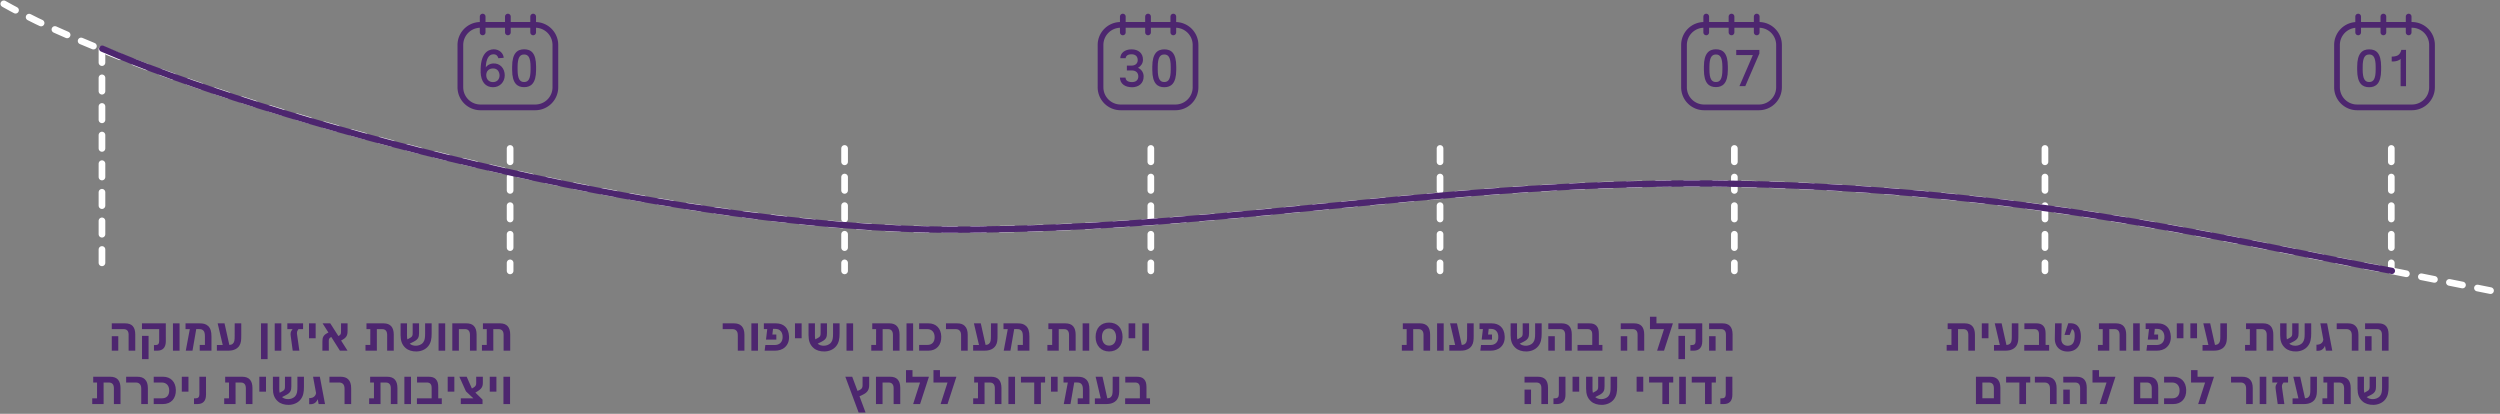 <svg xmlns="http://www.w3.org/2000/svg" xmlns:v="https://vecta.io/nano" width="1311" height="217" fill="none"><rect width="100%" height="100%" fill="#808080" stroke="none"/><style>.B{stroke-linejoin:round}.C{stroke:#4d266f}.D{stroke-width:3}.E{stroke-linecap:round}.F{fill:#4d266f}.G{stroke-width:3.5}.H{stroke-dasharray:7 8}</style><path d="M1254 77.847v64.195" stroke="#fff" class="B E G H"></path><path d="M1236.1 36.667v-1.675c0-7.187 2.82-9.106 6.28-9.106 3.63 0 6.28 1.884 6.28 9.106v1.675c0 7.222-2.83 9.071-6.28 9.071-3.46 0-6.28-1.849-6.28-9.071zm9.7-.209v-1.326c0-4.954-1.15-6.559-3.39-6.559-2.23 0-3.42 1.605-3.42 6.559v1.326c0 4.954 1.19 6.559 3.42 6.559 2.24 0 3.39-1.605 3.39-6.559zm13.08-5.617c-.63.837-2.34 1.361-3.66 1.396h-1.01V29.69c2.65-.07 4.36-.628 5.05-3.524h2.45v19.049h-2.83V30.876v-.035z" class="F"></path><g class="B C D E"><use href="#B"></use><use href="#B" x="26.48"></use><use href="#B" x="13.23"></use></g><path d="M1264.81 13.048h-28.75c-5.82 0-10.53 4.717-10.53 10.536v22.189c0 5.819 4.71 10.536 10.53 10.536h28.75a10.54 10.54 0 0 0 10.54-10.536V23.584a10.54 10.54 0 0 0-10.54-10.536z" class="B C D"></path><path d="M909.5 77.847v64.195m-306-64.195v64.195m-336-64.195v64.195m175.401-64.195v64.195m312.255-64.195v64.195m317.214-64.195v64.195M53.471 25.827v116.215" stroke="#fff" class="E G H B"></path><use href="#C" class="B C D"></use><path d="M252.058 37.714c-.279-9.315 3.489-11.792 6.804-11.862 3.175-.035 5.198 2.338 5.268 4.466l-2.791.209c-.244-1.047-1.012-2.093-2.617-2.059-2.477.035-3.838 2.547-3.977 6.873.593-.942 1.954-1.954 3.872-2.058 3.594-.244 6.106 2.617 6.071 6.28-.035 3.524-2.686 6.175-6.105 6.175-4.013 0-6.385-2.826-6.56-8.024h.035zm9.909 1.954c0-1.919-1.047-3.942-3.698-3.768-2.129.14-3.385 1.605-3.28 3.768.105 1.989 1.465 3.384 3.524 3.384 2.163 0 3.419-1.5 3.454-3.384zm6.595-3.036v-1.675c0-7.187 2.826-9.106 6.28-9.106 3.628 0 6.28 1.884 6.28 9.106v1.675c0 7.222-2.826 9.071-6.28 9.071s-6.28-1.849-6.28-9.071zm9.664-.174v-1.326c0-4.954-1.151-6.559-3.384-6.559s-3.419 1.605-3.419 6.559v1.326c0 4.954 1.186 6.559 3.419 6.559s3.384-1.605 3.384-6.559z" class="F"></path><g class="B C D E"><use href="#B" x="-983.516"></use><use href="#B" x="-957.035"></use><use href="#B" x="-970.293"></use></g><path d="M593.585 45.738c-3.559 0-6.175-1.71-6.315-5.059h2.966c0 1.256.942 2.372 3.384 2.372 2.163 0 3.314-1.186 3.314-2.965 0-1.884-1.221-3.14-3.419-3.14h-2.582v-2.547h2.477c2.024 0 3.21-1.221 3.21-2.861 0-1.779-1.012-3.105-3.314-3.07-2.408 0-2.931 1.291-3.036 2.058h-2.791c0-2.686 2.373-4.675 5.931-4.64 3.524 0 6.071 1.989 5.966 5.617-.069 1.779-1.116 3.245-2.616 4.047 1.57.698 2.93 2.233 2.965 4.466.07 3.768-2.686 5.757-6.245 5.757l.105-.035zm10.676-9.071v-1.675c0-7.187 2.826-9.106 6.28-9.106 3.629 0 6.28 1.884 6.28 9.106v1.675c0 7.222-2.826 9.071-6.28 9.071s-6.28-1.849-6.28-9.071zm9.664-.209v-1.326c0-4.954-1.151-6.559-3.384-6.559s-3.419 1.605-3.419 6.559v1.326c0 4.954 1.186 6.559 3.419 6.559s3.384-1.605 3.384-6.559z" class="F"></path><g class="B C D E"><use href="#B" x="-647.815"></use><use href="#B" x="-621.334"></use><use href="#B" x="-634.592"></use></g><use href="#C" x="335.701" class="B C D"></use><path d="M893.524 36.632v-1.675c0-7.187 2.826-9.106 6.28-9.106 3.629 0 6.28 1.884 6.28 9.071v1.675c0 7.222-2.826 9.071-6.28 9.071s-6.28-1.849-6.28-9.071v.035zm9.7-.174v-1.326c0-4.954-1.152-6.559-3.385-6.559s-3.419 1.605-3.419 6.559v1.326c0 4.954 1.186 6.559 3.419 6.559s3.385-1.64 3.385-6.559zm15.978-7.571h-8.723v-2.686h12.142v1.884l-7.397 17.095h-3.07l7.048-16.293z" class="F"></path><g class="B C D E"><use href="#B" x="-341.874"></use><use href="#B" x="-315.394"></use><use href="#B" x="-328.615"></use></g><path d="M922.378 13.048H893.63a10.54 10.54 0 0 0-10.537 10.536v22.189A10.54 10.54 0 0 0 893.63 56.31h28.748a10.54 10.54 0 0 0 10.537-10.536V23.584a10.54 10.54 0 0 0-10.537-10.536z" class="B C D"></path><g class="E B"><path d="M2 2c83 47 331 118.446 497.385 118.446 153.512 0 267.563-28.574 426.308-23.689 149.847 4.605 256.607 32.377 328.617 45.286L1309 153" stroke="#fff" class="G H"></path><path d="M1254.31 142.043c-72.01-12.909-178.77-40.681-328.617-45.286-158.745-4.885-272.796 23.689-426.307 23.689S134.169 60.856 53.61 25.514" stroke-width="3.3" class="C"></path></g><g class="F"><use href="#D"></use><path d="M80.741 183.898v-2.938l.803-.011c1.274 0 1.928-.597 1.928-2.112v-6.242h-9.031v-3.029h12.507l.011 9.375c0 3.304-1.606 4.957-4.567 4.957h-1.652zm-6.265 4.44v-12.209h3.431v12.209h-3.431z"></path><use href="#E"></use><path d="M109.116 170.931c1.285 1.171 1.779 2.961 1.779 5.497v7.47h-6.162v-3.018h2.731v-4.429c0-1.503-.195-2.479-.838-3.133-.62-.642-1.388-.746-2.295-.746h-1.423l-1.962 11.326h-3.523l2.123-11.314h-2.249v-3.018h7.401c1.79 0 3.179.229 4.418 1.365zm13.958-1.365h3.443v6.254c0 2.409-.058 3.981-1.022 5.496-.654 1.033-1.698 1.813-3.19 2.249-1.021.298-2.249.333-2.891.333h-5.68v-2.984h3.064l-2.662-11.348h3.603l2.524 11.325c.688-.057 1.308-.195 1.779-.619.917-.803 1.009-1.859 1.021-4.062l.011-6.644zm13.791 18.772v-18.772h3.466v18.772h-3.466z"></path><use href="#E" x="53.371"></use><path d="M156.543 172.595l-.402.597c-.378.562-.505 1.193-.344 2.306l1.193 8.4h-3.488l-1.021-7.482c-.218-1.549-.126-2.249.47-3.121l.482-.7h-2.754v-3.029h8.262l-.011 3.029h-2.387zm5.501 4.785v-7.814h3.489v7.814h-3.489zm20.212-3.706c0 2.226-.608 3.385-2.926 4.647l-.47.252 3.327 5.233-.011.092h-3.924l-4.533-7.195-.287.172c-.734.402-1.021.918-1.021 1.848l.034 5.175h-3.385l.012-4.923c0-1.859.39-3.167 2.524-4.28l.62-.321-2.995-4.705.011-.103h3.959l4.246 6.644.333-.172c.803-.425 1.055-.953 1.055-1.951v-4.521h3.431v4.108z"></path><use href="#F"></use><path d="M222.926 169.566h3.431v5.324c0 2.754-.345 4.808-1.779 6.621-1.503 1.905-3.959 2.777-6.196 2.8-2.215.034-4.303-.562-5.737-1.871-1.871-1.686-2.571-3.763-2.571-6.655v-6.219h3.362l-.011 6.322c0 .781.057 1.469.195 2.077l1.457-.791c1.159-.632 1.331-1.194 1.331-2.513v-5.095h3.339v5.06c0 2.077-.355 3.316-2.857 4.579l-2.031 1.021.023.023c.872.757 2.043 1.078 3.293 1.055 1.194-.034 2.674-.424 3.684-1.652.906-1.113 1.067-2.559 1.067-4.601v-5.485z"></path><use href="#E" x="139.294"></use><path d="M248.433 170.874c1.032 1.044 1.491 2.49 1.491 4.613v8.411h-3.477v-8.285c0-.987-.206-1.779-.745-2.341-.54-.551-1.24-.677-1.894-.677h-3.167v11.303h-3.454v-14.332h7.447c1.584 0 2.903.39 3.799 1.308z"></path><use href="#F" x="61.065"></use><path d="M57.868 197.566c3.603 0 5.324 2.1 5.324 5.944v8.388h-3.465v-8.285c0-1.939-.861-3.018-2.639-3.018h-2.765l.012 11.303h-5.967v-3.007h2.513l.011-8.296h-2.008v-3.029h8.985zm16.196 14.332v-8.044c0-1.056-.195-1.928-.803-2.524-.585-.597-1.354-.735-2.054-.735h-5.06v-3.029h5.864c1.675 0 3.006.39 3.97 1.342 1.056 1.045 1.561 2.513 1.561 4.694v8.296h-3.477zm6.546 0v-3.03h4.406c2.284 0 3.787-1.457 3.718-4.222-.057-2.639-1.675-4.051-3.844-4.051h-4.28v-3.029h4.934c3.901 0 6.541 2.593 6.667 6.896.138 4.487-2.49 7.436-6.793 7.436H80.61z"></path><use href="#G"></use><path d="M101.733 211.898v-3.018h.837c1.286 0 1.986-.608 1.986-2.111v-9.203h3.465l.011 9.375c0 3.304-1.549 4.957-4.544 4.957h-1.755z"></path><use href="#H"></use><path d="M136 205.38v-7.814h3.488v7.814H136zm19.959-7.814h3.431v5.324c0 2.754-.344 4.808-1.779 6.621-1.503 1.905-3.958 2.777-6.196 2.8-2.214.034-4.303-.562-5.737-1.871-1.871-1.686-2.57-3.763-2.57-6.655v-6.219h3.362l-.012 6.322c0 .781.057 1.469.195 2.077l1.457-.791c1.159-.632 1.332-1.194 1.332-2.513v-5.095h3.339v5.06c0 2.077-.356 3.316-2.858 4.579l-2.031 1.021.023.023c.872.757 2.043 1.078 3.294 1.055 1.193-.034 2.673-.424 3.683-1.652.906-1.113 1.067-2.559 1.067-4.601v-5.485zm14.486 14.332h-3.35l-.494-2.559c-.459 1.262-1.331 1.985-2.1 2.318-.551.241-1.285.378-2.364.31v-3.202c.437.023 1.102-.023 1.699-.252.895-.345 1.744-1.067 1.905-2.398l-1.573-8.549h3.558l2.719 14.332zm10.229 0v-8.044c0-1.056-.195-1.928-.803-2.524-.585-.597-1.354-.735-2.054-.735h-5.06v-3.029h5.863c1.675 0 3.006.39 3.97 1.342 1.056 1.045 1.561 2.513 1.561 4.694v8.296h-3.477zm22.409-14.332c3.603 0 5.324 2.1 5.324 5.944v8.388h-3.466v-8.285c0-1.939-.86-3.018-2.639-3.018h-2.765l.011 11.303h-5.966v-3.007h2.513l.011-8.296h-2.008v-3.029h8.985z"></path><use href="#E" x="121.367" y="28"></use><path d="M229.817 208.868h1.859v3.03h-13.047v-3.03h7.723v-5.335c0-.987-.127-1.756-.666-2.307s-1.228-.631-1.882-.631h-5.106v-3.029h6.105c1.595 0 2.788.31 3.694 1.228 1.033 1.055 1.32 2.341 1.32 4.463v5.611z"></path><use href="#G" x="139.432"></use><path d="M253.201 200.859c0 2.066-.907 3.224-2.926 4.429l-.998.597 3.763 3.672v2.341h-11.406l.012-3.03h6.563l-3.878-3.66-3.454-7.654h3.844l2.743 6.174 1.009-.597c.804-.493 1.24-1.113 1.24-2.192v-3.373h3.488v3.293z"></path><use href="#G" x="161.496"></use><use href="#E" x="173.315" y="28"></use><path d="M386.901 183.898v-8.044c0-1.056-.195-1.928-.803-2.524-.585-.597-1.354-.735-2.054-.735h-5.06v-3.029h5.863c1.676 0 3.007.39 3.971 1.342 1.055 1.045 1.56 2.513 1.56 4.694v8.296h-3.477z"></path><use href="#E" x="303.327"></use><path d="M400.979 183.898l.368-2.972h4.911c1.216 0 2.203-.356 2.937-1.01.861-.769 1.354-2.111 1.194-3.764-.184-1.962-1.136-2.972-2.181-3.396-.814-.321-1.824-.321-2.834-.298l-.344 2.971h2.077v2.651h-5.416l.654-5.531h-1.779v-2.983h6.357c3.913 0 6.61 2.249 6.839 6.758.126 2.513-.654 4.418-2.169 5.795-1.377 1.262-3.304 1.779-5.244 1.779h-5.37z"></path><use href="#G" x="321.552" y="-28"></use><path d="M436.848 169.566h3.431v5.324c0 2.754-.345 4.808-1.779 6.621-1.503 1.905-3.959 2.777-6.196 2.8-2.215.034-4.303-.562-5.738-1.871-1.87-1.686-2.57-3.763-2.57-6.655v-6.219h3.362l-.011 6.322c0 .781.057 1.469.195 2.077l1.457-.791c1.159-.632 1.331-1.194 1.331-2.513v-5.095h3.339v5.06c0 2.077-.356 3.316-2.857 4.579l-2.031 1.021.023.023c.872.757 2.042 1.078 3.293 1.055 1.193-.034 2.674-.424 3.683-1.652.907-1.113 1.068-2.559 1.068-4.601v-5.485z"></path><use href="#E" x="353.216"></use><use href="#H" x="339.331" y="-28"></use><use href="#E" x="384.683"></use><path d="M482.002 183.898v-3.03h4.407c2.283 0 3.786-1.457 3.717-4.222-.057-2.639-1.675-4.051-3.843-4.051h-4.281v-3.029h4.935c3.901 0 6.54 2.593 6.666 6.896.138 4.487-2.49 7.436-6.793 7.436h-4.808zm21.991 0v-8.044c0-1.056-.195-1.928-.803-2.524-.586-.597-1.354-.735-2.054-.735h-5.061v-3.029h5.864c1.675 0 3.006.39 3.97 1.342 1.056 1.045 1.561 2.513 1.561 4.694v8.296h-3.477zm15.668-14.332h3.442v6.254c0 2.409-.057 3.981-1.021 5.496-.654 1.033-1.698 1.813-3.19 2.249-1.021.298-2.249.333-2.892.333h-5.68v-2.984h3.064l-2.662-11.348h3.603l2.524 11.325c.689-.057 1.309-.195 1.779-.619.918-.803 1.01-1.859 1.021-4.062l.012-6.644zm18.387 1.365c1.285 1.171 1.779 2.961 1.779 5.497v7.47h-6.162v-3.018h2.731v-4.429c0-1.503-.195-2.479-.838-3.133-.619-.642-1.388-.746-2.295-.746h-1.423l-1.962 11.326h-3.522l2.122-11.314h-2.249v-3.018h7.401c1.79 0 3.179.229 4.418 1.365z"></path><use href="#F" x="357.582"></use><use href="#E" x="477.031"></use><path d="M581.603 184.311c-4.211 0-7.068-3.098-7.068-7.608 0-4.67 2.788-7.539 7.057-7.539 4.325 0 7.068 2.857 7.079 7.551 0 4.601-2.754 7.596-7.068 7.596zm.08-3.075c2.066-.035 3.672-1.572 3.603-4.567-.08-3.075-1.778-4.441-3.798-4.407-2.031.023-3.672 1.423-3.626 4.51.058 3.006 1.676 4.498 3.821 4.464z"></path><use href="#G" x="496.496" y="-28"></use><use href="#E" x="508.315"></use><path d="M452.331 197.566h3.465v4.36c0 2.559-.998 4.005-3.569 5.175l-1.503.7 3.179 8.537h-3.638l-6.976-18.772h3.614l2.777 7.435 1.147-.516c1.033-.482 1.504-1.182 1.504-2.318v-4.601zm18.272 1.308c1.033 1.044 1.492 2.49 1.492 4.613v8.411h-3.477v-8.285c0-.987-.207-1.779-.746-2.341-.539-.551-1.239-.677-1.893-.677h-3.167v11.303h-3.454v-14.332h7.447c1.584 0 2.903.39 3.798 1.308z"></path><use href="#I"></use><path d="M492.92 197.566h8.571v.149l-4.601 14.183h-3.637l3.626-11.303h-7.367v-6.494h3.408v3.465z"></path><use href="#F" x="318.673" y="28"></use><use href="#E" x="438.122" y="28"></use><path d="M548.041 197.566v3.029h-2.203v11.303h-3.488v-11.303h-6.965v-3.029h12.656z"></path><use href="#G" x="455.797"></use><path d="M569.532 198.931c1.285 1.171 1.778 2.961 1.778 5.497v7.47h-6.162v-3.018h2.731v-4.429c0-1.503-.195-2.479-.837-3.133-.62-.642-1.389-.746-2.295-.746h-1.423l-1.962 11.326h-3.523l2.123-11.314h-2.249v-3.018h7.401c1.79 0 3.178.229 4.418 1.365zm13.958-1.365h3.442v6.254c0 2.409-.057 3.981-1.021 5.496-.654 1.033-1.698 1.813-3.19 2.249-1.021.298-2.249.333-2.892.333h-5.679v-2.984h3.063l-2.662-11.348h3.603l2.525 11.325c.688-.057 1.308-.195 1.778-.619.918-.803 1.01-1.859 1.021-4.062l.012-6.644zm17.722 11.302h1.859v3.03h-13.047v-3.03h7.722v-5.335c0-.987-.126-1.756-.665-2.307s-1.228-.631-1.882-.631h-5.106v-3.029h6.104c1.595 0 2.789.31 3.695 1.228 1.033 1.055 1.32 2.341 1.32 4.463v5.611z"></path><use href="#F" x="543.465"></use><use href="#E" x="662.914"></use><path d="M769.356 169.566h3.443v6.254c0 2.409-.058 3.981-1.022 5.496-.654 1.033-1.698 1.813-3.19 2.249-1.021.298-2.249.333-2.891.333h-5.68v-2.984h3.064l-2.663-11.348h3.604l2.524 11.325c.688-.057 1.308-.195 1.778-.619.918-.803 1.01-1.859 1.022-4.062l.011-6.644zm6.924 14.332l.368-2.972h4.911c1.216 0 2.203-.356 2.937-1.01.861-.769 1.354-2.111 1.194-3.764-.184-1.962-1.136-2.972-2.181-3.396-.814-.321-1.824-.321-2.834-.298l-.344 2.971h2.077v2.651h-5.416l.654-5.531h-1.779v-2.983h6.357c3.913 0 6.61 2.249 6.839 6.758.126 2.513-.654 4.418-2.169 5.795-1.376 1.262-3.304 1.779-5.243 1.779h-5.371z"></path><use href="#J"></use><use href="#D" x="753.318"></use><path d="M838.442 180.868h1.859v3.03h-13.047v-3.03h7.723v-5.335c0-.987-.126-1.756-.666-2.307s-1.228-.631-1.882-.631h-5.106v-3.029h6.105c1.595 0 2.788.31 3.694 1.228 1.033 1.055 1.32 2.341 1.32 4.463v5.611z"></path><use href="#K"></use><use href="#I" x="390.133" y="-28"></use><path d="M886.449 183.898v-2.938l.803-.011c1.274 0 1.928-.597 1.928-2.112v-6.242h-9.03v-3.029h12.507l.011 9.375c0 3.304-1.606 4.957-4.567 4.957h-1.652zm-6.265 4.44v-12.209h3.431v12.209h-3.431z"></path><use href="#K" x="46.338"></use><use href="#D" x="740.853" y="28"></use><path d="M814.64 211.898v-3.018h.838c1.285 0 1.985-.608 1.985-2.111v-9.203h3.465l.012 9.375c0 3.304-1.549 4.957-4.544 4.957h-1.756z"></path><use href="#G" x="729.304"></use><use href="#J" x="39.581" y="28"></use><use href="#G" x="762.905"></use><path d="M877.443 197.566v3.029h-2.203v11.303h-3.488v-11.303h-6.966v-3.029h12.657z"></path><use href="#E" x="789.887" y="28"></use><path d="M899.806 197.566v3.029h-2.204v11.303h-3.488v-11.303h-6.965v-3.029h12.657zm2.357 14.332v-3.018h.838c1.285 0 1.985-.608 1.985-2.111v-9.203h3.465l.011 9.375c0 3.304-1.549 4.957-4.543 4.957h-1.756z"></path><use href="#L"></use><use href="#M"></use><path d="M1054.99 169.566h3.44v6.254c0 2.409-.06 3.981-1.02 5.496-.65 1.033-1.7 1.813-3.19 2.249-1.02.298-2.25.333-2.89.333h-5.68v-2.984h3.06l-2.66-11.348h3.6l2.53 11.325c.69-.057 1.31-.195 1.78-.619.91-.803 1.01-1.859 1.02-4.062l.01-6.644zm17.72 11.302h1.86v3.03h-13.05v-3.03h7.73v-5.335c0-.987-.13-1.756-.67-2.307s-1.23-.631-1.88-.631h-5.11v-3.029h6.11c1.59 0 2.78.31 3.69 1.228 1.03 1.055 1.32 2.341 1.32 4.463v5.611zm15.85-10.682c1.1.608 2.72 2.329 2.65 6.529-.02 1.595-.28 2.88-.79 3.958-1.07 2.41-3.3 3.672-6.17 3.672-3.87 0-6.77-2.467-6.7-6.862l.12-7.917h3.47l-.2 8.021c-.07 2.604 1.59 3.786 3.5 3.717 1.53-.068 3.01-.814 3.38-3.396.2-1.148.19-2.502.02-3.397-.22-1.124-.7-1.778-1.33-1.893l-1.15 3.007h-2.73l1.95-6.071a9.27 9.27 0 0 1 2.46.081c.52.103 1.06.298 1.52.551z"></path><use href="#L" x="79.32"></use><path d="M1118.63 183.898v-14.332h3.46v14.332h-3.46zm6.96 0l.37-2.972h4.91c1.21 0 2.2-.356 2.93-1.01.86-.769 1.36-2.111 1.2-3.764-.19-1.962-1.14-2.972-2.18-3.396-.82-.321-1.83-.321-2.84-.298l-.34 2.971h2.08v2.651h-5.42l.65-5.531h-1.77v-2.983h6.35c3.91 0 6.61 2.249 6.84 6.758.13 2.513-.65 4.418-2.17 5.795-1.37 1.262-3.3 1.779-5.24 1.779h-5.37z"></path><use href="#M" x="102.24"></use><use href="#M" x="109.37"></use><path d="M1164.35 169.566h3.45v6.254c0 2.409-.06 3.981-1.03 5.496-.65 1.033-1.69 1.813-3.19 2.249-1.02.298-2.24.333-2.89.333h-5.68v-2.984h3.07l-2.67-11.348h3.61l2.52 11.325c.69-.057 1.31-.195 1.78-.619.92-.803 1.01-1.859 1.02-4.062l.01-6.644zm22.46 0c3.6 0 5.32 2.1 5.32 5.944v8.388h-3.46v-8.285c0-1.939-.86-3.018-2.64-3.018h-2.77l.01 11.303h-5.96v-3.007h2.51l.01-8.296h-2.01v-3.029h8.99zm21.76 0h3.43v5.324c0 2.754-.34 4.808-1.78 6.621-1.5 1.905-3.96 2.777-6.2 2.8-2.21.034-4.3-.562-5.73-1.871-1.87-1.686-2.57-3.763-2.57-6.655v-6.219h3.36l-.01 6.322c0 .781.05 1.469.19 2.077l1.46-.791c1.16-.632 1.33-1.194 1.33-2.513v-5.095h3.34v5.06c0 2.077-.36 3.316-2.86 4.579l-2.03 1.021.02.023c.88.757 2.05 1.078 3.3 1.055 1.19-.034 2.67-.424 3.68-1.652.91-1.113 1.07-2.559 1.07-4.601v-5.485zm14.48 14.332h-3.35l-.49-2.559c-.46 1.262-1.33 1.985-2.1 2.318-.55.241-1.28.378-2.36.31v-3.202c.43.023 1.1-.023 1.7-.252.89-.345 1.74-1.067 1.9-2.398l-1.57-8.549h3.55l2.72 14.332zm10.23 0v-8.044c0-1.056-.19-1.928-.8-2.524-.59-.597-1.35-.735-2.05-.735h-5.06v-3.029h5.86c1.67 0 3.01.39 3.97 1.342 1.06 1.045 1.56 2.513 1.56 4.694v8.296h-3.48zm15.81 0v-8.4c0-1.996-.97-2.903-2.59-2.903h-6.25v-3.029h7.04c3.51 0 5.28 1.882 5.28 5.818v8.514h-3.48zm-8.84 0v-7.585h3.41v7.585h-3.41zm-192.74 14.976c1.03 1.044 1.49 2.49 1.49 4.613v8.411h-12.82v-14.332h7.52c1.59 0 2.9.39 3.81 1.308zm-7.95 9.96h6.03v-5.221c0-.987-.19-1.779-.73-2.341-.54-.551-1.23-.677-1.88-.677h-3.42v8.239zm25.1-11.268v3.029h-2.21v11.303h-3.49v-11.303H1052v-3.029h12.66zm10.35 14.332v-8.044c0-1.056-.19-1.928-.8-2.524-.59-.597-1.36-.735-2.06-.735h-5.06v-3.029h5.87c1.67 0 3 .39 3.97 1.342 1.05 1.045 1.56 2.513 1.56 4.694v8.296h-3.48zm15.81 0v-8.4c0-1.996-.97-2.903-2.6-2.903h-6.24v-3.029h7.03c3.52 0 5.28 1.882 5.28 5.818v8.514h-3.47zm-8.84 0v-7.585h3.41v7.585h-3.41zm18.73-14.332h8.57v.149l-4.6 14.183h-3.63l3.62-11.303h-7.37v-6.494h3.41v3.465zm29.58 1.308c1.04 1.044 1.49 2.49 1.49 4.613v8.411h-12.81v-14.332h7.51c1.6 0 2.91.39 3.81 1.308zm-7.95 9.96h6.04v-5.221c0-.987-.2-1.779-.74-2.341-.54-.551-1.23-.677-1.88-.677h-3.42v8.239zm12.5 3.064v-3.03h4.41c2.28 0 3.78-1.457 3.72-4.222-.06-2.639-1.68-4.051-3.85-4.051h-4.28v-3.029h4.94c3.9 0 6.54 2.593 6.66 6.896.14 4.487-2.49 7.436-6.79 7.436h-4.81zm17.55-14.332h8.57v.149l-4.6 14.183h-3.64l3.63-11.303h-7.37v-6.494h3.41v3.465zm25.47 14.332v-8.044c0-1.056-.19-1.928-.8-2.524-.58-.597-1.35-.735-2.05-.735h-5.06v-3.029h5.86c1.68 0 3.01.39 3.97 1.342 1.06 1.045 1.56 2.513 1.56 4.694v8.296h-3.48zm7.12 0v-14.332h3.47v14.332h-3.47zm12.48-11.303l-.4.597c-.38.562-.51 1.193-.34 2.306l1.19 8.4h-3.49l-1.02-7.482c-.22-1.549-.13-2.249.47-3.121l.48-.7h-2.75v-3.029h8.26l-.01 3.029h-2.39zm14.1-3.029h3.44v6.254c0 2.409-.06 3.981-1.02 5.496-.66 1.033-1.7 1.813-3.19 2.249-1.02.298-2.25.333-2.89.333h-5.68v-2.984h3.06l-2.66-11.348h3.6l2.53 11.325c.68-.057 1.3-.195 1.77-.619.92-.803 1.01-1.859 1.03-4.062l.01-6.644zm15.83 0c3.6 0 5.32 2.1 5.32 5.944v8.388h-3.47v-8.285c0-1.939-.86-3.018-2.63-3.018h-2.77l.01 11.303h-5.97v-3.007h2.52l.01-8.296h-2.01v-3.029h8.99zm21.76 0h3.43v5.324c0 2.754-.35 4.808-1.78 6.621-1.5 1.905-3.96 2.777-6.2 2.8-2.21.034-4.3-.562-5.74-1.871-1.87-1.686-2.57-3.763-2.57-6.655v-6.219h3.37l-.01 6.322c0 .781.05 1.469.19 2.077l1.46-.791c1.16-.632 1.33-1.194 1.33-2.513v-5.095h3.34v5.06c0 2.077-.36 3.316-2.86 4.579l-2.03 1.021.02.023c.87.757 2.05 1.078 3.3 1.055 1.19-.034 2.67-.424 3.68-1.652.91-1.113 1.07-2.559 1.07-4.601v-5.485z"></path></g><defs><path id="B" d="M1236.62 8.687v8.304"></path><path id="C" d="M280.702 13.048h-28.749a10.54 10.54 0 0 0-10.536 10.536v22.189a10.54 10.54 0 0 0 10.536 10.536h28.749a10.54 10.54 0 0 0 10.536-10.536V23.584a10.54 10.54 0 0 0-10.536-10.536z"></path><path id="D" d="M67.448 183.898v-8.4c0-1.996-.964-2.903-2.593-2.903h-6.242v-3.029h7.034c3.511 0 5.278 1.882 5.278 5.818v8.514h-3.477zm-8.835 0v-7.585h3.408v7.585h-3.408z"></path><path id="E" d="M90.694 183.898v-14.332h3.465v14.332h-3.465z"></path><path id="F" d="M201.165 169.566c3.603 0 5.324 2.1 5.324 5.944v8.388h-3.465v-8.285c0-1.939-.861-3.018-2.639-3.018h-2.766l.012 11.303h-5.967v-3.007h2.513l.011-8.296h-2.008v-3.029h8.985z"></path><path id="G" d="M95.336 205.38v-7.814h3.488v7.814h-3.488z"></path><path id="H" d="M127.067 197.566c3.603 0 5.325 2.1 5.325 5.944v8.388h-3.466v-8.285c0-1.939-.86-3.018-2.639-3.018h-2.765l.011 11.303h-5.967v-3.007h2.513l.012-8.296h-2.008v-3.029h8.984z"></path><path id="I" d="M478.514 197.566h8.572v.149l-4.602 14.183h-3.637l3.626-11.303h-7.367v-6.494h3.408v3.465z"></path><path id="J" d="M805.018 169.566h3.431v5.324c0 2.754-.344 4.808-1.779 6.621-1.503 1.905-3.958 2.777-6.196 2.8-2.215.034-4.303-.562-5.737-1.871-1.871-1.686-2.571-3.763-2.571-6.655v-6.219h3.362l-.011 6.322c0 .781.057 1.469.195 2.077l1.457-.791c1.159-.632 1.331-1.194 1.331-2.513v-5.095h3.339v5.06c0 2.077-.355 3.316-2.857 4.579l-2.031 1.021.023.023c.872.757 2.043 1.078 3.293 1.055 1.194-.034 2.674-.424 3.684-1.652.906-1.113 1.067-2.559 1.067-4.601v-5.485z"></path><path id="K" d="M858.751 183.898v-8.4c0-1.996-.964-2.903-2.593-2.903h-6.243v-3.029h7.034c3.512 0 5.279 1.882 5.279 5.818v8.514h-3.477zm-8.836 0v-7.585h3.408v7.585h-3.408z"></path><path id="L" d="M1030.33 169.566c3.6 0 5.33 2.1 5.33 5.944v8.388h-3.47v-8.285c0-1.939-.86-3.018-2.64-3.018h-2.76l.01 11.303h-5.97v-3.007h2.51l.01-8.296h-2v-3.029h8.98z"></path><path id="M" d="M1039.26 177.38v-7.814h3.49v7.814h-3.49z"></path></defs></svg>